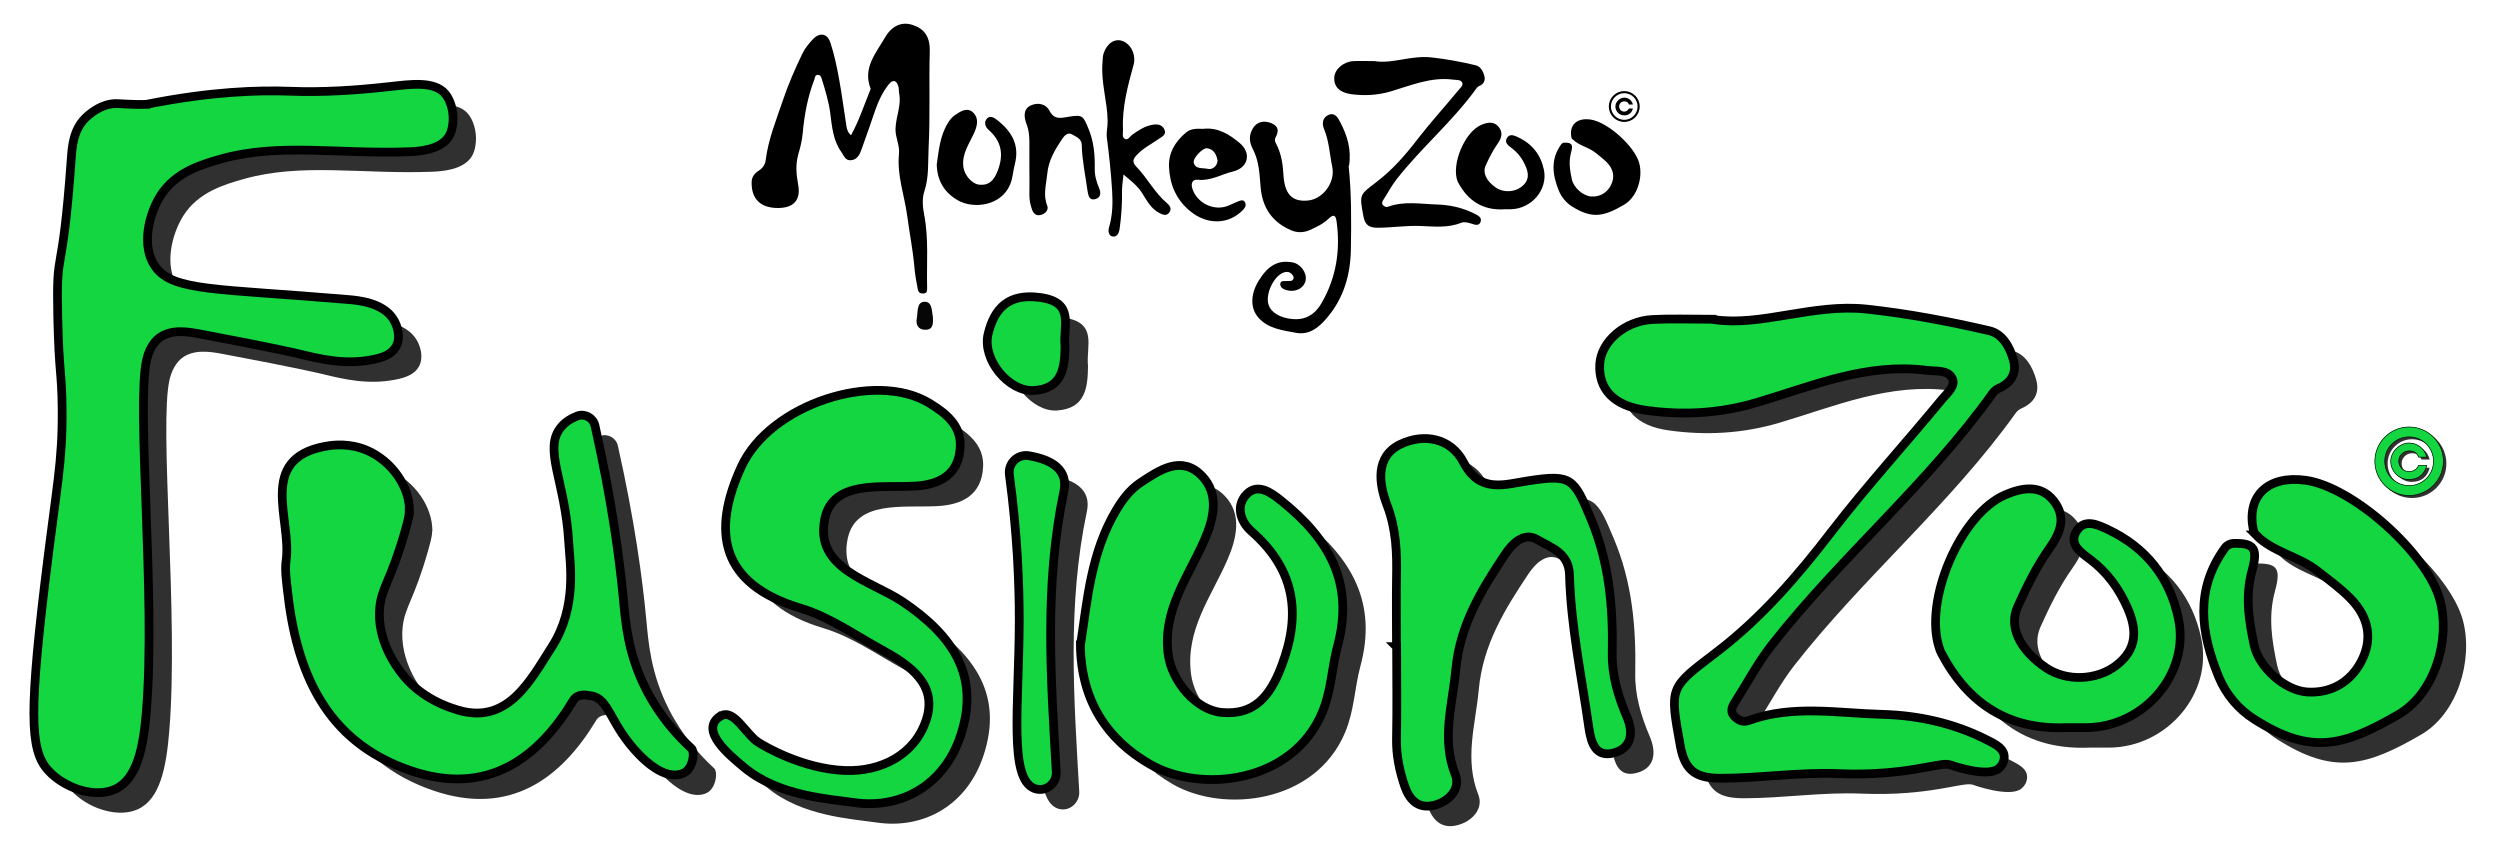 <?xml version="1.0" encoding="UTF-8"?>
<svg xmlns="http://www.w3.org/2000/svg" id="Layer_1" data-name="Layer 1" version="1.1" viewBox="0 0 2000 680">
  <defs>
    <style>
      .cls-1 {
        stroke-width: 7px;
      }

      .cls-1, .cls-2, .cls-3, .cls-4, .cls-5 {
        stroke-miterlimit: 10;
      }

      .cls-1, .cls-3, .cls-6 {
        fill: #13d641;
      }

      .cls-1, .cls-3, .cls-5 {
        stroke: #000;
      }

      .cls-2 {
        stroke: #303030;
      }

      .cls-2, .cls-4 {
        stroke-width: 8px;
      }

      .cls-2, .cls-4, .cls-5 {
        fill: none;
      }

      .cls-7 {
        fill: #060606;
      }

      .cls-7, .cls-8, .cls-9, .cls-6, .cls-10 {
        stroke-width: 0px;
      }

      .cls-8 {
        fill: #000;
      }

      .cls-9 {
        fill: #010101;
      }

      .cls-3 {
        stroke-width: .5px;
      }

      .cls-4 {
        stroke: #13d641;
      }

      .cls-10 {
        fill: #303030;
      }

      .cls-5 {
        stroke-width: 1.7px;
      }
    </style>
  </defs>
  <g id="Layer_6" data-name="Layer 6">
    <g>
      <path class="cls-10" d="M1135.6,533.4c0-18.3-.3-36.6,0-54.9.4-19.9-.1-39-7.6-58.5-6.4-16.7-9.8-38.9,11-48.7,18.3-8.7,39.9-5.2,50.2,14.5,13.1,25.2,32.8,17.7,52,14.8,34.6-5.3,36.3-2,49.9,30.4,14.7,35,17.8,70.5,17.1,107.4-.4,17.7,4.7,34.6,11.6,50.8,5.7,13.2,3.8,25.3-10.3,29.1-14.4,3.9-18.2-7.7-20-20-5.7-40.7-14.4-81.1-15.5-122.4-.5-17.8-15-21.8-25.7-28.2-10.9-6.6-20.4,3.7-25.7,11.6-18.8,28.2-36.3,56.5-39.6,92.5-2.6,28.3-11.7,55.3-.3,84.1,4.3,10.9-4.9,21.5-17.4,24.4-12.5,2.9-19.5-4.6-23.2-15.5-4.1-12.1-6.7-24.4-6.5-37.4.5-24.7.1-49.4.1-74.1,0,0-.1,0-.2,0h0Z"></path>
      <path class="cls-10" d="M594.5,589.1c10.4-7,20,13.7,29.9,20.4,5.5,3.7,36.3,21.6,69.8,22.9,28.5,1.1,56-12.2,65.2-40.9,9.1-28.4-13.8-43.7-35.9-55.8-21.3-11.7-42-26.4-64.9-33.2-63.9-19.2-71.2-61-47.2-113.2,23-50,107-76.9,150-51,13,7.9,25.9,17.6,25.1,35-1,22.7-16.8,30.6-36.8,31.6-27.2,1.4-64.9-4.8-71.5,25.8-8.7,40.5,36.8,49.6,62.4,66.8,39.8,26.8,62,59.2,46.2,106.9-13.1,39.8-47.8,59.2-85.6,53.6-19.6-2.9-59.5-4.9-87.3-27.8-12.8-10.6-36.2-29.9-19.6-41.2h0Z"></path>
      <path class="cls-10" d="M863.4,633.2c.5,8.7-7.5,16.1-16,14-.5-.1-1-.3-1.6-.5-20.5-8.1-12.2-65.8-12-134,0-28.9-1.4-68.8-7.9-117-1.2-9,6.6-16.7,15.6-15.1,18.7,3.2,31.7,11.3,28,28.6-15.8,74.8-10.4,149.1-6.1,224.2Z"></path>
      <path class="cls-10" d="M870.4,292.9c-.2,16.6-1.7,34.1-25,35.5-19.9,1.2-41.5-24.8-36.5-45.3,4.9-20.1,16-32.7,41.7-29.1,28.1,3.9,18.1,22.8,19.8,38.8h0Z"></path>
      <path class="cls-10" d="M882.7,532c5.4-35,8.1-73.9,28.9-108.4,5.1-8.4,10.8-15.9,18.8-21.3,15.5-10.3,33.1-22.5,49.5-5.5,13.9,14.4,9.5,34,2,51.1-12.8,29.4-33.6,55.9-29.1,91.2,2.8,22.1,22.6,45.3,43.3,46.9,24.7,2,37.7-11.4,47.5-37.3,16.1-42.4,10.3-77.4-24.2-107.7-9.2-8-12.6-20.9-3.6-29.8,8.7-8.7,19.1-1.4,27.5,5.4,37.7,30.1,58.8,65.5,45,116.4-4.6,17.2-4.9,35.4-12.1,52.7-23.8,57.1-97.4,65.1-138.1,41.6-33.9-19.6-54.9-50.4-55.5-95.3Z"></path>
      <path class="cls-10" d="M1389.6,271.7c37.8,5.6,79.2-13.1,122.2-8.4,33.1,3.6,65.7,9.8,98,17.3,10.6,2.5,16.5,13.2,19.3,23.7,2.7,10.4-1.9,18-11.9,22.4-1.8.8-3.5,2.1-4.6,3.7-52.3,73.2-122,131.4-177.2,202-11,14.1-19.4,30.2-29.1,45.3-2.8,4.3-4.2,8.5.5,12.3,3.1,2.6,6.2,4,10.8,2.3,35-12.7,71.3-5.7,106.9-4.8,28.4.8,56.7,7,82.7,20.1,7.8,4,17.7,8.2,13.5,18.7,0,0-1.1,2.6-3.6,4.6-9.3,7.6-38.9-3.1-38.9-3.1-7.5-2.7-34.5,9.4-89.2,7.1-31.5-1.3-62.5,3.7-93.8,3.7-18.5,0-28.7-4.5-32.6-25.6-4.4-24.1-6.6-35.7-3-44.9,6.8-17.3,23.5-25.8,32.2-30.6,37.4-20.5,26.8-36.8,88.3-99.4,32.2-32.8,60.8-69.1,92.1-102.8,2.6-2.8,10.8-11.3,7.9-16.7-3.6-6.8-12.8-5.3-20-6.2-48.3-6.3-91.8,12.5-136.2,25.7-29.6,8.8-59.2,10.4-89.1,6.2-25.7-3.6-37.7-17.1-36.6-36.9,1-17.9,19.8-34.5,42.1-35.7,14.7-.8,29.4-.2,49.2-.2h0Z"></path>
      <path class="cls-10" d="M1823.2,444c-1.2-1.2-2-2.8-2.3-4.4-5.4-27,11.9-43.5,41.8-39.4,37.7,5.1,97.6,58.6,107.6,96,8.6,32.2-4.6,74.7-33.1,91.3-44.3,25.8-70.4,32.6-115.5,3.9-13.1-8.3-23.1-20.7-28.8-35-14-34.8-18.6-69.1,5.5-102,1.6-2.2,4.3-3.5,7.1-3.6,16.3-.2,19.5,4,14.4,22.4-5.5,20.4-2.3,39.5,1.8,59,3.8,17.8,24.6,36.4,42.6,37.5,19,1.1,34.3-7.9,42.9-24.1,9.7-18.2,6.3-35.9-8.8-51.1-8-8.1-17.1-14.6-26-21.6-15.1-11.9-35.5-14.9-49.2-28.8Z"></path>
      <path class="cls-10" d="M1671.4,598.1c-45.6,1.9-77.8-18.6-99-57.9-.6-1.2-1.3-2.3-1.8-3.6-14.6-37,15.2-109.1,52-124.8,13.4-5.7,28-8.4,38.5,4.7,10.2,12.8,6.1,25-3.2,38.1-10.3,14.5-18.3,30.8-25.6,47.1-7.2,16.2,2.1,34.4,22.6,48.4,16.5,11.3,40.7,10.2,56.2-1.6,17-12.9,17-28.4,9.2-46.2-6.9-15.6-16.4-28.7-30.2-39-7.1-5.3-17.1-12-10.5-22.5,6.4-10.2,16.9-5,25.2-1.1,30.4,14.4,49.3,38.4,56.2,71,9.4,43.9-27.1,86.9-73.4,87.4-5.3,0-10.7,0-16,0h0Z"></path>
      <path class="cls-10" d="M345.7,425c0,2.9-.4,5.4-3.1,15.1-11.3,39.9-18.8,45.3-20.5,61.7-2.7,26.9,14.2,48.6,17.6,53,10.8,13.9,26.2,23.7,45,29.3,39.9,11.8,57.8-23.6,75.2-50.8,20.4-31.9,14.3-66.9,13.4-83.3-2.8-49.5-20.8-74.8-6.1-92.4,3.6-4.3,8.2-7,12.9-8.8,6.1-2.3,12.8,1.5,14.2,7.8,13.5,60.2,19.6,106.2,22.7,138.7,1.7,18.2,3.5,43.4,18.1,72.1,10.7,21,24.5,36.5,36.3,47.3,2.6,2.4,1.9,12.9-3.6,18-2.6,2.4-5.8,2.9-7.2,3.1-12.4,1.8-25.6-10.5-30.9-16-23.4-23.8-23.7-44.7-38.2-47.1-4.6-.8-11.2-2.1-14.7,3.8-27.7,45.9-68.7,77.2-130.6,55.8-67.7-23.3-90.8-79.1-97.9-143.6-.9-8.1-2.2-16.5-1.1-24.4,4.6-32.7-23.2-80.9,31-91.2,0,0,.1,0,.2,0,7.1-1.4,19.8-2.6,33.3,3.1,20,8.5,34.4,29.2,34.2,48.8h0Z"></path>
      <path class="cls-10" d="M136.2,99.5c-10.3-1.5-35.3-3.7-49.8,11.1-9.5,9.7-10.4,22.5-11.1,32.5-7.4,102.8-12.1,66.2-10.8,126.2,1,46.2,3.2,43.4,3.5,73.3.4,44.1-4.3,60.6-13.9,140.5-13.6,113.7-10.9,136.8,5.5,152,13.4,12.4,35.6,19.3,50.9,12.2,17.6-8.2,22.5-33.4,24.9-62.2,7.7-92.6-8.4-244.8.3-281.7,2.7-11.3,8.7-16.1,9.9-17,9.6-7.3,22.9-5,31.7-3.4,61.5,11.5,81,16.3,81,16.3,16.8,4.1,36.2,8.7,58,4.4,8.4-1.6,15.4-4.3,18.8-10.4,4-7.2,1.4-16.5-2.3-22.2-8.4-12.9-27.4-14.8-36.2-15.5-104.5-8.9-139.5-6.4-153.8-25.9-12-16.3-5.4-42.4,3.8-57,11.9-18.9,32.5-25,48.4-29.5,46.2-13.1,94.4-3.7,150.5-5.8,7.2-.3,24.9-1.2,31.8-12.1,2.8-4.5,3.2-9.7,3.4-12,.7-8.8-2.3-17.6-6.3-22.3-8.8-10.4-27.7-7.6-44.8-5.7-26.1,2.9-52.5,4.7-78.8,3.7-25.9-1-63.7.2-114.5,10.3h0Z"></path>
    </g>
    <g>
      <path class="cls-1" d="M1117.2,517.4c0-18.3-.3-36.6,0-54.9.4-19.9-.1-39-7.6-58.5-6.4-16.7-9.8-38.9,11-48.7,18.3-8.7,39.9-5.2,50.2,14.5,13.1,25.2,32.8,17.7,52,14.8,34.6-5.3,36.3-2,49.9,30.4,14.7,35,17.8,70.5,17.1,107.4-.4,17.7,4.7,34.6,11.6,50.8,5.7,13.2,3.8,25.3-10.3,29.1-14.4,3.9-18.2-7.7-20-20-5.7-40.7-14.4-81.1-15.5-122.4-.5-17.8-15-21.8-25.7-28.2-10.9-6.6-20.4,3.7-25.7,11.6-18.8,28.2-36.3,56.5-39.6,92.5-2.6,28.3-11.7,55.3-.3,84.1,4.3,10.9-4.9,21.5-17.4,24.4-12.5,2.9-19.5-4.6-23.2-15.5-4.1-12.1-6.7-24.4-6.5-37.4.5-24.7.1-49.4.1-74.1,0,0-.1,0-.2,0h0Z"></path>
      <path class="cls-1" d="M576.2,573.1c10.4-7,20,13.7,29.9,20.4,5.5,3.7,36.3,21.6,69.8,22.9,28.5,1.1,56-12.2,65.2-40.9,9.1-28.4-13.8-43.7-35.9-55.8-21.3-11.7-42-26.4-64.9-33.2-63.9-19.2-71.2-61-47.2-113.2,23-50,107-76.9,150-51,13,7.9,25.9,17.6,25.1,35-1,22.7-16.8,30.6-36.8,31.6-27.2,1.4-64.9-4.8-71.5,25.8-8.7,40.5,36.8,49.6,62.4,66.8,39.8,26.8,62,59.2,46.2,106.9-13.1,39.8-47.8,59.2-85.6,53.6-19.6-2.9-59.5-4.9-87.3-27.8-12.8-10.6-36.2-29.9-19.6-41.2h0Z"></path>
      <path class="cls-1" d="M845,617.6c.5,9-8.1,16.1-16.8,13.4-.3,0-.5-.2-.8-.3-20.5-8.1-12.2-65.8-12-134,0-28.9-1.4-68.8-7.9-117-1.2-9.1,6.7-16.7,15.7-15.1,18.6,3.2,31.5,11.3,27.9,28.6-15.8,74.9-10.4,149.4-6.1,224.5h0Z"></path>
      <path class="cls-1" d="M852,276.9h0c-.2,16.6-1.7,34.1-25,35.5-19.9,1.2-41.5-24.8-36.5-45.3,4.9-20.1,16-32.7,41.7-29.1,28.1,3.9,18.1,22.8,19.8,38.8Z"></path>
      <path class="cls-1" d="M864.4,516h0c5.4-35,8.1-73.9,28.9-108.4,5.1-8.4,10.8-15.9,18.8-21.3,15.5-10.3,33.1-22.5,49.5-5.5,13.9,14.4,9.5,34,2,51.1-12.8,29.4-33.6,55.9-29.1,91.2,2.8,22.1,22.6,45.3,43.3,46.9,24.7,2,37.7-11.4,47.5-37.3,16.1-42.4,10.3-77.4-24.2-107.7-9.2-8-12.6-20.9-3.6-29.8,8.7-8.7,19.1-1.4,27.5,5.4,37.7,30.1,58.8,65.5,45,116.4-4.6,17.2-4.9,35.4-12.1,52.7-23.8,57.1-97.4,65.1-138.1,41.6-33.9-19.6-54.9-50.4-55.5-95.3Z"></path>
      <path class="cls-1" d="M1371.3,255.7h0c37.8,5.6,79.2-13.1,122.2-8.4,33.1,3.6,65.7,9.8,98,17.3,10.6,2.5,16.5,13.2,19.3,23.7,2.7,10.4-1.9,18-11.9,22.4-1.8.8-3.5,2.1-4.6,3.7-52.3,73.2-122,131.4-177.2,202-11,14.1-19.4,30.2-29.1,45.3-2.8,4.3-4.2,8.5.5,12.3,3.1,2.6,6.2,4,10.8,2.3,35-12.7,71.3-5.7,106.9-4.8,28.4.8,56.7,7,82.7,20.1,7.8,4,17.7,8.2,13.5,18.7h0s-1.1,2.6-3.6,4.6c-9.3,7.6-38.9-3.1-38.9-3.1-7.5-2.7-34.5,9.4-89.2,7.1-31.5-1.3-62.5,3.7-93.8,3.7-18.5,0-28.7-4.5-32.6-25.6-8.7-48.2-9-46.3,29.2-75.5,35.5-27.1,64.7-60.9,92-96.5,28-36.4,59.1-70.3,88.3-105.8,3.8-4.6,11.2-10.5,7.9-16.7-3.6-6.8-12.8-5.3-20-6.2-48.3-6.3-91.8,12.5-136.2,25.7-29.6,8.8-59.2,10.4-89.1,6.2-25.7-3.6-37.7-17.1-36.6-36.9,1-17.9,19.8-34.5,42.1-35.7,14.7-.8,29.4-.2,49.2-.2h0Z"></path>
      <path class="cls-1" d="M1804.9,428c-1.2-1.2-2-2.8-2.3-4.4-5.4-27,11.9-43.5,41.8-39.4,37.7,5.1,97.6,58.6,107.6,96,8.6,32.2-4.6,74.7-33.1,91.3-44.3,25.8-70.4,32.6-115.5,3.9-12.8-8.1-22.7-20-28.5-34.1-14.3-35.1-19.2-69.7,5.1-103,1.6-2.2,4.2-3.5,6.9-3.6,16.5-.3,19.7,3.9,14.6,22.4-5.5,20.4-2.3,39.5,1.8,59,3.8,17.8,24.6,36.4,42.6,37.5,19,1.1,34.3-7.9,42.9-24.1,9.7-18.2,6.3-35.9-8.8-51.1-8-8.1-17.1-14.6-26-21.6-15.1-11.9-35.5-14.9-49.2-28.8h0Z"></path>
      <path class="cls-1" d="M1653,582.1c-46.1,1.9-78.6-19.1-99.8-59.4-.7-1.3-1.3-2.7-1.7-4.1-12.8-37.5,16.6-107.4,52.8-122.8,13.4-5.7,28-8.4,38.5,4.7,10.2,12.8,6.1,25-3.2,38.1-10.3,14.5-18.3,30.8-25.6,47.1-7.2,16.2,2.1,34.4,22.6,48.4,16.5,11.3,40.7,10.2,56.2-1.6,17-12.9,17-28.4,9.2-46.2-6.9-15.6-16.4-28.7-30.2-39-7.1-5.3-17.1-12-10.5-22.5,6.4-10.2,16.9-5,25.2-1.1,30.4,14.4,49.3,38.4,56.2,71,9.4,43.9-27.1,86.9-73.4,87.4-5.3,0-10.7,0-16,0h0Z"></path>
      <path class="cls-1" d="M327.4,409c0,2.9-.4,5.4-3.1,15.1-11.3,39.9-18.8,45.3-20.5,61.7-2.7,26.9,14.2,48.6,17.6,53,10.8,13.9,26.2,23.7,45,29.3,39.9,11.8,57.8-23.6,75.2-50.8,20.4-31.9,14.3-66.9,13.4-83.3-2.8-49.5-20.8-74.8-6.1-92.4,3.6-4.3,8.2-7,12.9-8.8,6.1-2.3,12.8,1.5,14.2,7.8,13.5,60.2,19.6,106.2,22.7,138.7,1.7,18.2,3.5,43.4,18.1,72.1,10.7,21,24.5,36.5,36.3,47.3,2.6,2.4,1.9,12.9-3.6,18-2.6,2.4-5.8,2.9-7.2,3.1-12.4,1.8-25.6-10.5-30.9-16-23.4-23.8-23.7-44.7-38.2-47.1-4.6-.8-11.2-2.1-14.7,3.8-27.7,45.9-68.7,77.2-130.6,55.8-67.7-23.3-90.8-79.1-97.9-143.6-.9-8.1-2.2-16.5-1.1-24.4,4.6-32.7-23.2-80.9,31-91.2,0,0,.1,0,.2,0,7.1-1.4,19.8-2.6,33.3,3.1,20,8.5,34.4,29.2,34.2,48.8h0Z"></path>
      <path class="cls-1" d="M117.9,83.5h0s0,0,0,0c-8.7.4-23.3-.6-23.3-.6-13.7-.9-24.8,10-26.5,11.7-9.5,9.7-10.4,22.5-11.1,32.5-7.4,102.8-12.1,66.2-10.8,126.2,1,46.2,3.2,43.4,3.5,73.3.4,44.1-4.3,60.6-13.9,140.5-13.6,113.7-10.9,136.8,5.5,152,13.4,12.4,35.6,19.3,50.9,12.2,17.6-8.2,22.5-33.4,24.9-62.2,7.7-92.6-8.4-244.8.3-281.7,2.7-11.3,8.7-16.1,9.9-17,9.6-7.3,22.9-5,31.7-3.4,61.5,11.5,81,16.3,81,16.3,16.8,4.1,36.2,8.7,58,4.4,8.4-1.6,15.4-4.3,18.8-10.4,4-7.2,1.4-16.5-2.3-22.2-8.4-12.9-27.4-14.8-36.2-15.5-104.5-8.9-139.5-6.4-153.8-25.9-12-16.3-5.4-42.4,3.8-57,11.9-18.9,32.5-25,48.4-29.5,46.2-13.1,94.4-3.7,150.5-5.8,7.2-.3,24.9-1.2,31.8-12.1,2.8-4.5,3.2-9.7,3.4-12,.7-8.8-2.3-17.6-6.3-22.3-8.8-10.4-27.7-7.6-44.8-5.7-26.1,2.9-52.5,4.7-78.8,3.7-25.9-1-63.7.2-114.5,10.3h0Z"></path>
    </g>
    <g>
      <circle class="cls-4" cx="1927.3" cy="369" r="23.5"></circle>
      <path class="cls-6" d="M1927.3,377.3c-4.6,0-8.3-3.7-8.3-8.3s3.7-8.3,8.3-8.3,6.4,2.1,7.6,5h6.5c-1.5-6.5-7.3-11.3-14.2-11.3s-14.6,6.5-14.6,14.6,6.5,14.6,14.6,14.6,12.7-4.8,14.2-11.3h-6.5c-1.3,3-4.2,5-7.6,5Z"></path>
    </g>
  </g>
  <g id="Layer_4" data-name="Layer 4">
    <g>
      <g>
        <path class="cls-8" d="M681.1,107.7c6.3-11.6,10.3-24,15.2-35.9.2-.4.3-1,0-1.4-6.1-16.3,4.6-28.1,11.7-40.4,5.7-9.9,13.9-12.7,21.9-10.1,9.5,3,14.2,9.4,13.9,21.2-.7,25.6.4,51.2-.9,76.8-.6,11.6.4,23.5-3.4,35.1-1.9,5.6-1.4,12.6-.2,18.6,3.8,19.4,1.9,39,2.4,58.5,0,2.2.2,4.6-3.1,4.7-2.6.1-3.9-.9-4.4-3.6-1.2-5.9-2.2-11.7-2.7-17.7-1.2-13.6-3.9-27-5.7-40.6-2.2-16.6-8.4-32.7-6.6-49.8.7-6.8-2.9-12.9-2.8-19.9.2-9.7,4.9-18.8,2.9-28.6-.4-1.9,0-3.9-.7-5.7-1.5-4.9-4.4-5.4-7.6-1.4-4.7,5.9-8,12.6-10.5,19.8-3.8,11-7.5,21.9-11.5,32.8-1.4,3.9-3.5,7.8-8.4,8.1-4.5.3-5.5-3.8-7.6-6.7-6.6-9.3-7.4-20.2-8.8-30.9-1.2-9.4-4-18.3-6.7-27.2-.5-1.5-1-3.5-3.2-3.5-2.4,0-2.2,2.1-2.8,3.6-5.3,13.8-8,28.1-9.3,42.8-.5,5.7-1.9,11.5-3.5,16.9-2.4,8.4-1.7,16.2-.2,24.3,2.3,12.2-3.2,18.8-15.9,18.9-14.1.1-21.5-7.2-21.3-20.4,0-4.5,2.3-7.3,5.6-9.4,3.3-2.1,5.2-4.9,5.7-8.8,2.1-16.6,8.4-31.8,13.7-47.5,4.3-12.9,9.7-25.1,15.5-37.2,2.2-4.5,5.2-8.2,8.5-11.7,5.4-5.7,11.6-4.8,14,2.7,3.1,9.3,5.1,19,6.9,28.7,2.3,12.5,3.9,25.2,5.9,37.8.4,2.6,1,5.2,3.7,7.6h0Z"></path>
        <path class="cls-8" d="M1078.9,132.5c2.3,21.9,2.2,44.6,1.8,67.3-.4,20.1-5.7,38.6-18.9,54.2-6.4,7.6-14.1,14.4-25.3,12.2-10.6-2-21.9-3.3-29.6-11.9-6.9-7.6-6.5-19-.1-29.5,7.6-12.5,15.7-17,27.2-14.9,6.5,1.2,11.7,8.3,10.5,14.4-1.3,6.4-8.4,9.9-15.6,7.7-2.5-.7-4.8-2.2-4.7-4.8.2-3.1,3.2-2.1,5.2-2.4,1.8-.2,4.2.6,5.2-1.5.9-1.7-.4-3.3-1.6-4.4-1.8-1.6-3.8-1.7-6.1-.9-7.1,2.6-13.4,14.2-12.6,23.2.7,7,7,11.9,16.4,13.6,12.1,2.2,20.7-2.1,26.7-12.6,11.6-20.2,15-41.9,11.9-64.8-.7-5-2.1-6.6-6.5-2.4-4.2,4.1-9.6,6.6-14.9,9-4.8,2.2-10.1,2.3-14.8.3-15.2-6.4-23.2-18-24.6-34.5-.9-10.5-1.2-21.2-6.4-30.9-2.7-5.1-3.1-10.6,0-15.9,3.1-5.4,8.6-7.1,15.1-4.4,5.7,2.4,6,6.3,3.3,11.2-1,1.8-.6,3.5.5,5.4,3.9,7.4,5.2,15.6,5.7,23.8.8,16.1,6.6,22.7,19.8,21.4,12-1.2,21.9-14.7,19.3-26.9-2.1-10.1-2.5-20.6-6.6-30.4-1.8-4.2-1.2-9.2,3.7-11.2,5.2-2.2,7.5,2.5,9.3,5.9,5.6,10.6,9.1,21.9,7,34.9h0Z"></path>
        <path class="cls-8" d="M1100.5,49c13.7,2,28.7-4.8,44.4-3.1,12,1.3,23.9,3.5,35.6,6.3,3.9.9,6,4.8,7,8.6,1,3.8-.7,6.6-4.3,8.1-.6.3-1.3.8-1.7,1.3-19,26.6-44.3,47.7-64.3,73.3-4,5.1-7,11-10.6,16.5-1,1.6-1.5,3.1.2,4.5,1.1.9,2.2,1.5,3.9.8,12.7-4.6,25.9-2.1,38.8-1.7,10.3.3,20.6,2.5,30,7.3,2.8,1.4,6.4,3,4.9,6.8-1.4,3.5-5,1.9-7.6,1.1-2.6-.8-5.4-1.5-7.8-.6-10.6,4.3-21.6,3-32.4,2.6-11.4-.5-22.7,1.3-34.1,1.4-6.7,0-10.4-1.6-11.8-9.3-3.2-17.5-3.3-16.8,10.6-27.4,12.9-9.8,23.5-22.1,33.4-35,10.2-13.2,21.5-25.5,32.1-38.4,1.4-1.7,4.1-3.8,2.9-6.1-1.3-2.5-4.6-1.9-7.3-2.3-17.5-2.3-33.3,4.5-49.4,9.3-10.7,3.2-21.5,3.8-32.3,2.3-9.3-1.3-13.7-6.2-13.3-13.4.4-6.5,7.2-12.5,15.3-13,5.3-.3,10.7,0,17.9,0h0Z"></path>
        <path class="cls-8" d="M898.8,139.7c-.5,5-1.2,9-1.2,13,.2,10.2-.5,20.2-1.9,30.3-.5,3.6-2.1,6.7-5.6,6.2-3.3-.5-3.7-4.5-2.9-7.2,2.9-9.7,3.1-19.6,2.5-29.4-.9-14.1-2.3-28.2-4.2-42.3-.6-4.7.7-9,.6-13.6-.2-15.7-5.5-30.9-4.1-46.6.2-2.4.1-4.9.8-7.1,2.6-8.2,8.8-12.4,14.9-10.3,7.3,2.5,11.2,11.4,9.2,19-4.7,17.1-9.4,34.3-8.5,52.3.1,2.5-1.1,6,1.7,7.2,2.4,1.1,3.9-2.2,5.8-3.5,5-3.5,10-6.9,16.2-7.9,3.8-.7,7.6-.1,9.4,3.7,1.9,4.2-1.7,5.7-4.6,7.7-5.9,4.1-12.5,7.4-17.5,12.8-2.8,3-4.1,5.5-.2,9.5,8.9,9.2,14.7,21,24.7,29.3,2,1.7,3.6,4.3,1.6,7.1-2.3,3.2-5.2,1.9-7.8.6-6.9-3.4-10.3-10.2-14.1-16.2-3.8-5.9-9-9.7-14.8-14.7h0Z"></path>
        <path class="cls-8" d="M1257.9,111.5c-.4-.4-.7-1-.8-1.6-1.9-9.8,4.3-15.8,15.2-14.3,13.7,1.9,35.4,21.3,39.1,34.9,3.1,11.7-1.7,27.1-12,33.2-16.1,9.4-25.5,11.8-41.9,1.4-4.7-3-8.4-7.5-10.5-12.7-5.1-12.6-6.7-25.1,2-37,.6-.8,1.6-1.3,2.6-1.3,5.9,0,7.1,1.5,5.2,8.1-2,7.4-.8,14.3.7,21.4,1.4,6.4,8.9,13.2,15.5,13.6,6.9.4,12.5-2.9,15.6-8.8,3.5-6.6,2.3-13-3.2-18.6-2.9-2.9-6.2-5.3-9.4-7.9-5.5-4.3-12.9-5.4-17.9-10.5Z"></path>
        <path class="cls-8" d="M1202.8,167.5c-16.5.7-28.2-6.7-36-21-.2-.4-.5-.8-.7-1.3-5.3-13.4,5.5-39.6,18.9-45.3,4.9-2.1,10.2-3.1,14,1.7,3.7,4.6,2.2,9.1-1.2,13.8-3.7,5.2-6.6,11.2-9.3,17.1-2.6,5.9.8,12.5,8.2,17.6,6,4.1,14.8,3.7,20.4-.6,6.2-4.7,6.2-10.3,3.3-16.8-2.5-5.7-6-10.4-11-14.2-2.6-1.9-6.2-4.4-3.8-8.2,2.3-3.7,6.1-1.8,9.1-.4,11,5.2,17.9,13.9,20.4,25.8,3.4,15.9-9.8,31.5-26.7,31.7-1.9,0-3.9,0-5.8,0h0Z"></path>
        <path class="cls-8" d="M749.4,131.5c1.6-10.6,2.4-22.4,8.8-32.9,1.5-2.5,3.3-4.8,5.7-6.5,4.7-3.1,10-6.8,15-1.7,4.2,4.4,2.9,10.3.6,15.5-3.9,8.9-10.2,16.9-8.8,27.7.9,6.7,6.9,13.7,13.1,14.2,7.5.6,11.4-3.5,14.4-11.3,4.9-12.8,3.1-23.5-7.4-32.7-2.8-2.4-3.8-6.4-1.1-9.1,2.7-2.6,5.8-.4,8.4,1.6,11.4,9.1,17.8,19.9,13.7,35.3-1.4,5.2-1.5,10.7-3.7,16-7.2,17.3-29.5,19.8-41.9,12.6-10.3-5.9-16.6-15.3-16.8-28.9h0Z"></path>
        <path class="cls-8" d="M963,103c11.8-1.1,20.6,4.7,28.6,11.3,9.8,8.1,7.1,19.9-5.2,22.9-9.3,2.2-17.8,7.7-28,6.6-4.1-.5-5.9,2.4-4.6,6.8,3.5,11.8,17.3,18.6,28.7,14,2.7-1.1,5.3-2.4,8-3.5,1.8-.7,4-1.6,5.3.4,1.2,1.9.8,4-.9,5.9-11.6,12.6-29.3,12.7-42.8,1.5-11.4-9.4-16.3-21.5-16.9-35.4-.5-11.2,5-20.3,13.6-27.5,4.4-3.6,9.5-3,14.1-2.9ZM974,128.1c-1-4.7-3-8.8-8.4-9.5-3.3-.5-11.5,7.9-10.6,11.6,1.3,5.5,7.5,3.9,11.3,4.9,3.3.8,7.5-1.8,7.8-6.9Z"></path>
        <path class="cls-9" d="M823.5,133.5c0-5.5,0-11.1,0-16.6.1-6,0-11.8-2.3-17.7-1.9-5.1-3-11.8,3.3-14.8,5.6-2.6,12.1-1.6,15.2,4.4,4,7.6,9.9,5.4,15.8,4.5,10.5-1.6,11-.6,15.1,9.2,4.5,10.6,5.4,21.4,5.2,32.6-.1,5.4,1.4,10.5,3.5,15.4,1.7,4,1.2,7.7-3.1,8.8-4.4,1.2-5.5-2.3-6.1-6.1-1.7-12.4-4.4-24.6-4.7-37.1-.1-5.4-4.6-6.6-7.8-8.6-3.3-2-6.2,1.1-7.8,3.5-5.7,8.6-11,17.1-12,28.1-.8,8.6-3.5,16.8,0,25.5,1.3,3.3-1.5,6.5-5.3,7.4-3.8.9-5.9-1.4-7-4.7-1.3-3.7-2-7.4-2-11.3.2-7.5,0-15,0-22.5,0,0,0,0,0,0h0Z"></path>
        <path class="cls-7" d="M746.3,253.8c.4,6.4-.4,10.1-6.1,10-6,0-7.6-4.5-6.8-8.8,1-5.1-.4-14,6.8-13.6,6,.3,5.2,8.9,6.2,12.4h0Z"></path>
      </g>
      <circle class="cls-5" cx="1299.4" cy="85.2" r="11.5"></circle>
      <path class="cls-8" d="M1299.4,89.3c-2.2,0-4.1-1.8-4.1-4.1s1.8-4.1,4.1-4.1,3.1,1,3.7,2.5h3.2c-.7-3.2-3.5-5.5-6.9-5.5s-7.1,3.2-7.1,7.1,3.2,7.1,7.1,7.1,6.2-2.4,6.9-5.5h-3.2c-.6,1.4-2.1,2.5-3.7,2.5Z"></path>
    </g>
  </g>
  <g id="Layer_5" data-name="Layer 5">
    <g>
      <g>
        <circle class="cls-2" cx="1929.6" cy="370.9" r="23.5"></circle>
        <path class="cls-10" d="M1929.6,379.2c-4.6,0-8.3-3.7-8.3-8.3s3.7-8.3,8.3-8.3,6.4,2.1,7.6,5h6.5c-1.5-6.5-7.3-11.3-14.2-11.3s-14.6,6.5-14.6,14.6,6.5,14.6,14.6,14.6,12.7-4.8,14.2-11.3h-6.5c-1.3,3-4.2,5-7.6,5Z"></path>
      </g>
      <path class="cls-3" d="M1927.3,396.4c-15.1,0-27.4-12.3-27.4-27.4s12.3-27.4,27.4-27.4,27.4,12.3,27.4,27.4-12.3,27.4-27.4,27.4ZM1927.3,349.5c-10.8,0-19.5,8.7-19.5,19.5s8.7,19.5,19.5,19.5,19.5-8.7,19.5-19.5-8.7-19.5-19.5-19.5Z"></path>
      <path class="cls-3" d="M1927.3,377.3c-4.6,0-8.3-3.7-8.3-8.3s3.7-8.3,8.3-8.3,6.4,2.1,7.6,5h6.5c-1.5-6.5-7.3-11.3-14.2-11.3s-14.6,6.5-14.6,14.6,6.5,14.6,14.6,14.6,12.7-4.8,14.2-11.3h-6.5c-1.3,3-4.2,5-7.6,5Z"></path>
    </g>
  </g>
</svg>

